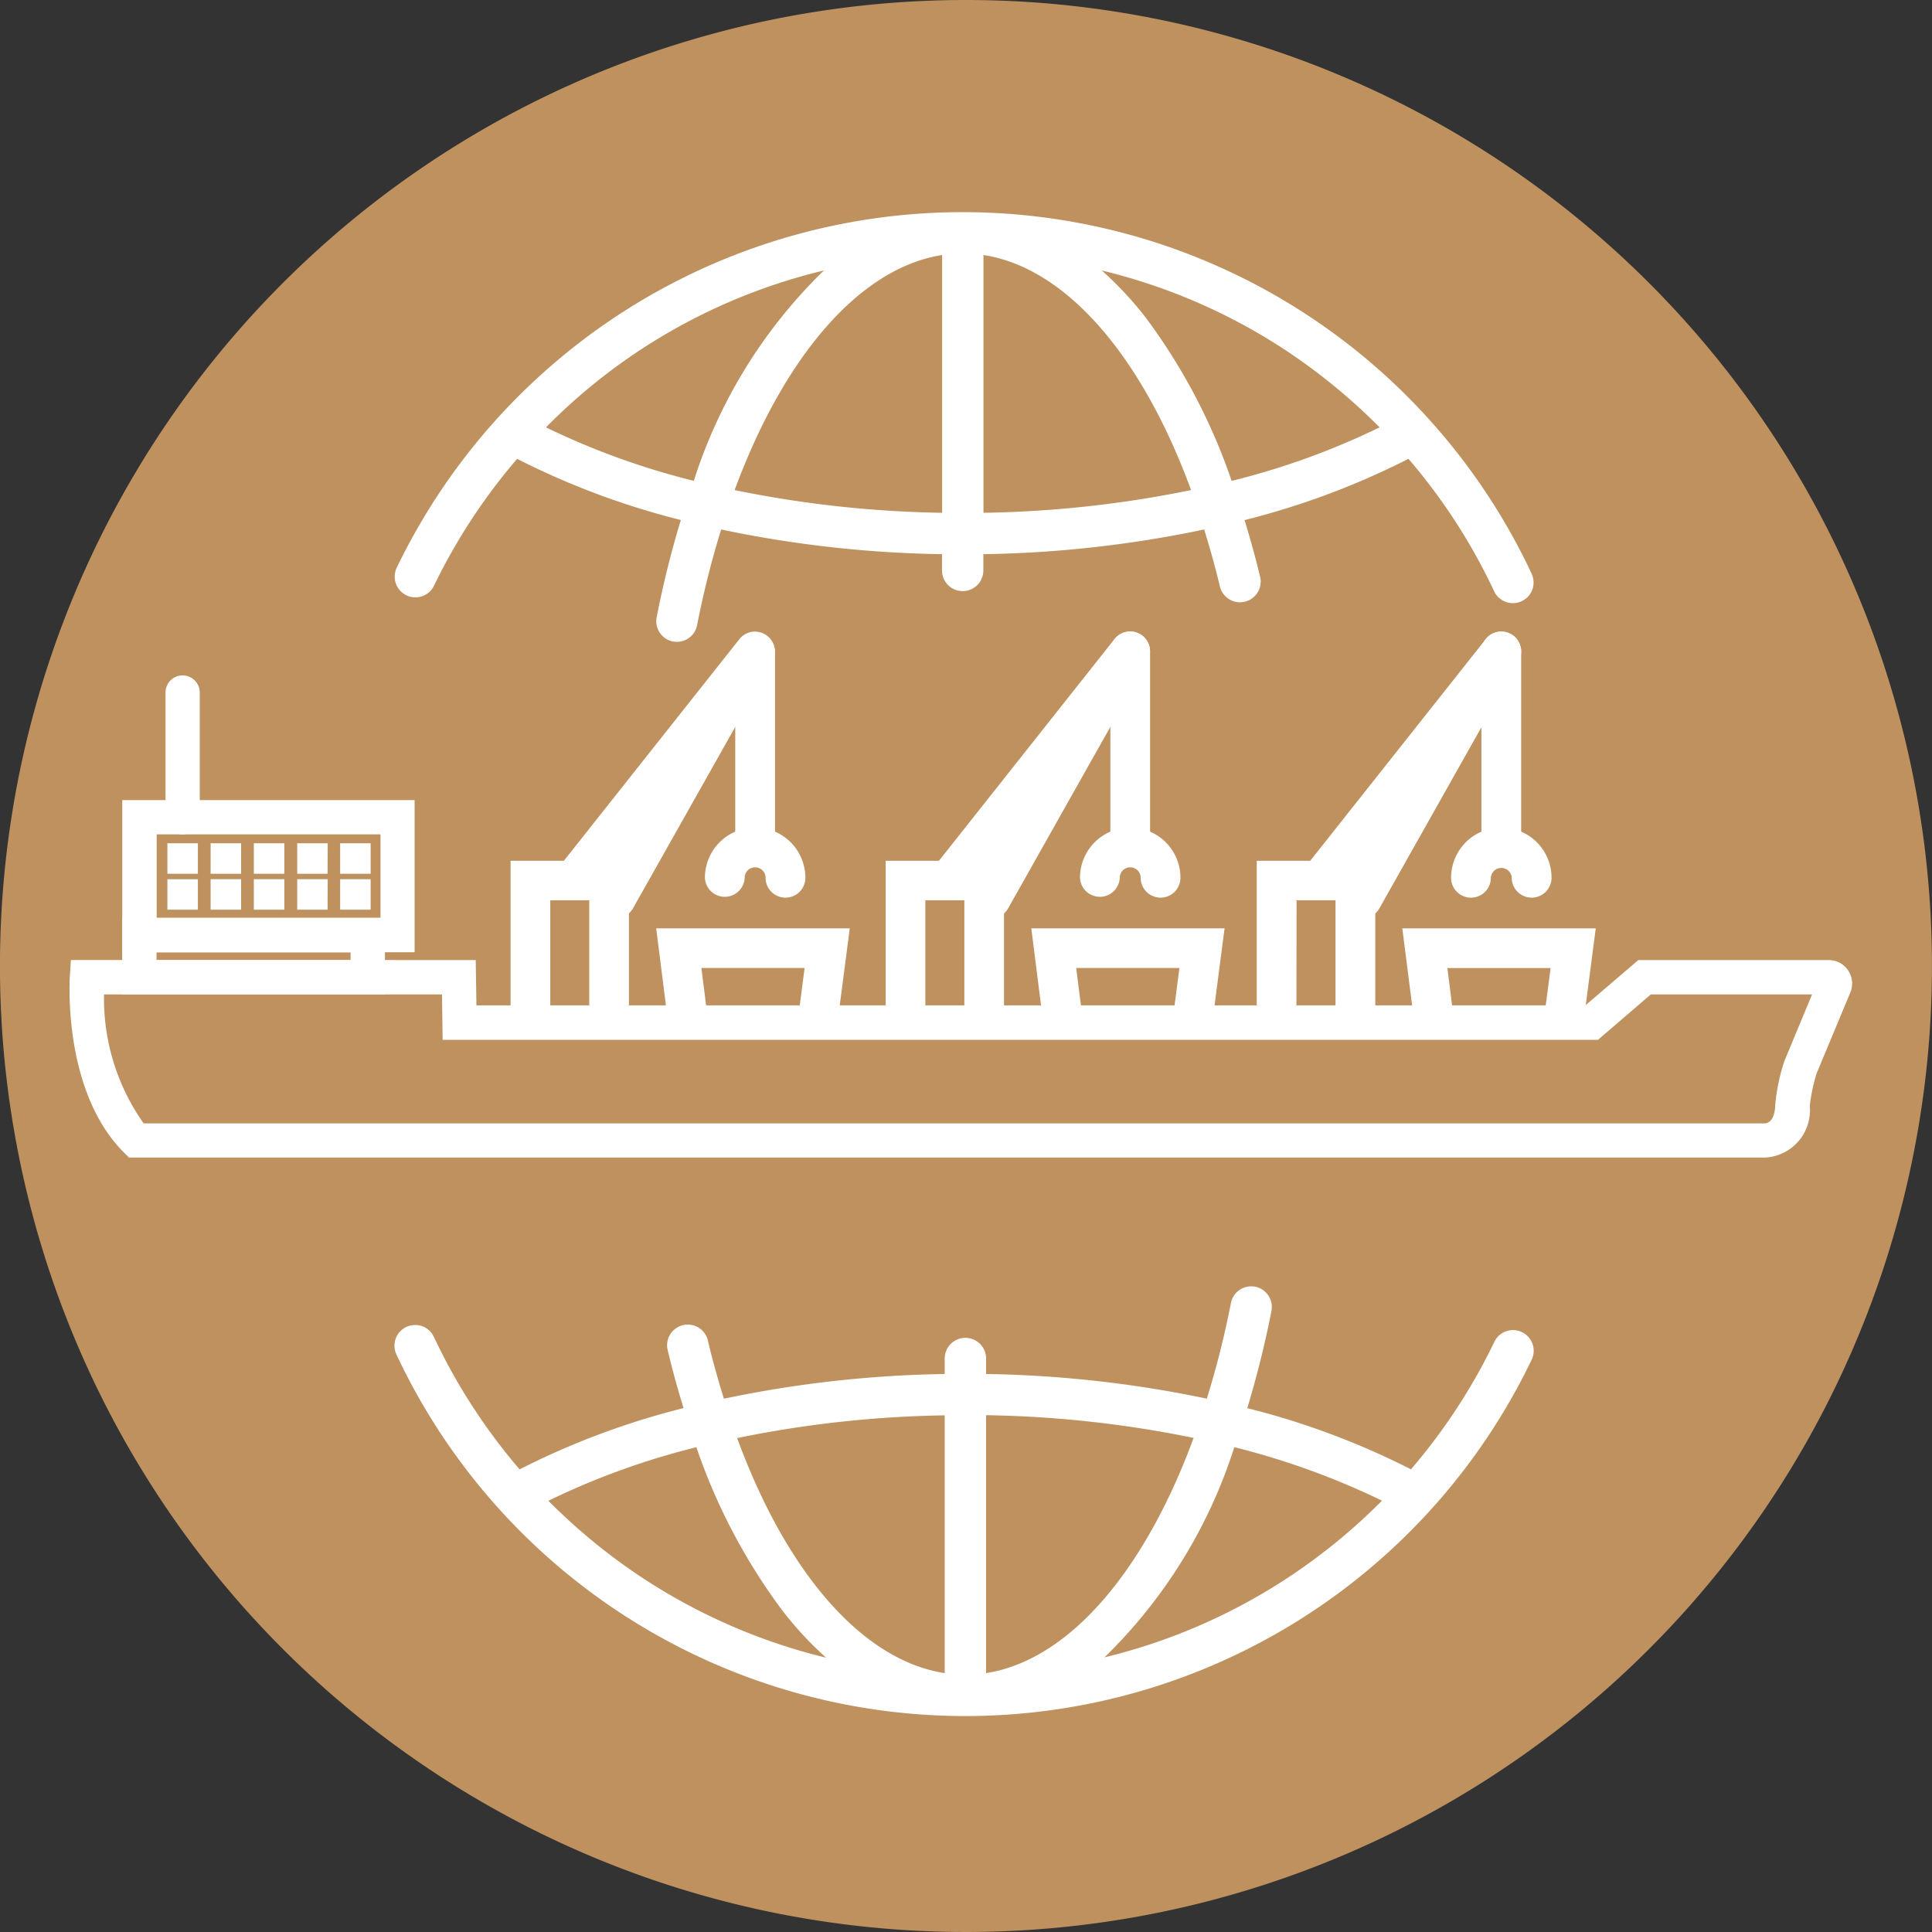 <svg xmlns="http://www.w3.org/2000/svg" xmlns:xlink="http://www.w3.org/1999/xlink" width="50" height="50" viewBox="0 0 50 50">
  <rect x="0" y="0" width="50" height="50" fill="#333333" stroke="none"/>
  <defs>
    <clipPath id="clip-path">
      <rect id="長方形_556" data-name="長方形 556" width="50" height="50" transform="translate(410.708)" fill="none"/>
    </clipPath>
  </defs>
  <g id="icon_materiality_04" transform="translate(-410.708)">
    <g id="グループ_202" data-name="グループ 202" clip-path="url(#clip-path)">
      <path id="パス_2687" data-name="パス 2687" d="M460.707,25a25,25,0,1,1-25-25,25,25,0,0,1,25,25" fill="#be915f"/>
      <path id="パス_2688" data-name="パス 2688" d="M450.349,14.852a16.261,16.261,0,0,0-29.382-.142.536.536,0,0,0,.965.465,15.182,15.182,0,0,1,2.159-3.3,20.1,20.1,0,0,0,4.237,1.583,24.911,24.911,0,0,0-.625,2.515.534.534,0,0,0,.422.629.6.6,0,0,0,.1.009.533.533,0,0,0,.524-.432,23.612,23.612,0,0,1,.623-2.476,29.866,29.866,0,0,0,5.715.639v.421a.535.535,0,1,0,1.07,0v-.421a29.866,29.866,0,0,0,5.715-.639c.148.48.288.974.411,1.493a.536.536,0,0,0,1.042-.248c-.122-.512-.261-1.006-.408-1.488a20.1,20.1,0,0,0,4.242-1.586,15.112,15.112,0,0,1,2.218,3.429.537.537,0,0,0,.485.307.522.522,0,0,0,.227-.051.533.533,0,0,0,.257-.71m-25.507-3.79A14.99,14.99,0,0,1,432.03,7a13.152,13.152,0,0,0-3.366,5.444,19.464,19.464,0,0,1-3.822-1.382m4.877,1.625C431,9.211,432.961,6.934,435.09,6.6v6.671a28.869,28.869,0,0,1-5.371-.588m6.441.588V6.6c2.125.326,4.09,2.586,5.373,6.083a28.881,28.881,0,0,1-5.373.588m6.422-.829a15.379,15.379,0,0,0-2.227-4.228A9.083,9.083,0,0,0,439.222,7a15.045,15.045,0,0,1,4.652,1.995,15.391,15.391,0,0,1,2.538,2.065,19.4,19.4,0,0,1-3.83,1.386" fill="#fff"/>
      <path id="パス_2689" data-name="パス 2689" d="M420.965,35.049a16.26,16.26,0,0,0,29.382.141.535.535,0,1,0-.965-.464,15.208,15.208,0,0,1-2.158,3.3,20.04,20.04,0,0,0-4.236-1.583c.239-.794.452-1.631.625-2.515a.537.537,0,0,0-.423-.629.6.6,0,0,0-.1-.009.536.536,0,0,0-.526.432,23.6,23.6,0,0,1-.623,2.475,30.015,30.015,0,0,0-5.713-.638v-.423a.536.536,0,0,0-1.071,0v.423a29.917,29.917,0,0,0-5.714.639c-.15-.48-.29-.975-.412-1.493a.535.535,0,1,0-1.041.246c.122.515.26,1.008.408,1.49a20.119,20.119,0,0,0-4.243,1.586,15.264,15.264,0,0,1-2.219-3.429.53.53,0,0,0-.484-.307.543.543,0,0,0-.228.05.536.536,0,0,0-.257.712m14.19,1.576V43.3c-2.124-.326-4.09-2.586-5.372-6.083a28.852,28.852,0,0,1,5.372-.588m6.44.588c-1.278,3.476-3.242,5.753-5.369,6.083V36.625a28.866,28.866,0,0,1,5.369.588M439.284,42.9a13.153,13.153,0,0,0,3.368-5.447,19.666,19.666,0,0,1,3.822,1.384,15.264,15.264,0,0,1-2.6,2.1,15.066,15.066,0,0,1-4.594,1.958M424.9,38.84a19.372,19.372,0,0,1,3.83-1.386,15.34,15.34,0,0,0,2.227,4.228,9.081,9.081,0,0,0,1.131,1.219,15.13,15.13,0,0,1-4.652-2A15.285,15.285,0,0,1,424.9,38.84" fill="#fff"/>
      <path id="パス_2690" data-name="パス 2690" d="M456.366,29.778H414.122l-.077-.077c-1.524-1.524-1.355-4.31-1.347-4.428l.016-.246h10.128l.017,1.174H451.8l1.369-1.174h4.86a.422.422,0,0,1,.353.19.428.428,0,0,1,.039.4l-.871,2.089a4.375,4.375,0,0,0-.192.916,1.053,1.053,0,0,1-.993,1.156m-42.024-.526h42.024c.367,0,.466-.4.468-.633a4.656,4.656,0,0,1,.231-1.11l.813-1.956h-4.514l-1.369,1.173H422.34l-.016-1.173h-9.109a5.8,5.8,0,0,0,1.127,3.7" fill="#fff"/>
      <path id="パス_2691" data-name="パス 2691" d="M456.366,29.958H414.047l-.131-.13c-1.581-1.58-1.407-4.447-1.4-4.567l.027-.415H423.02l.018,1.173h28.7l1.37-1.173h4.927a.607.607,0,0,1,.559.841l-.871,2.089a4.422,4.422,0,0,0-.178.848,1.225,1.225,0,0,1-1.174,1.334M414.2,29.6h42.17a.88.88,0,0,0,.812-.976,4.5,4.5,0,0,1,.2-.982l.873-2.092a.251.251,0,0,0-.023-.23.243.243,0,0,0-.2-.108h-4.794l-1.368,1.174H422.68l-.016-1.174h-9.781l-.005.076c-.008.114-.17,2.822,1.3,4.288Zm42.17-.164h-42.1l-.054-.058a5.933,5.933,0,0,1-1.175-3.823v-.18H422.5l.016,1.173h29.409l1.369-1.173h4.855l-.919,2.206a4.61,4.61,0,0,0-.217,1.042c0,.392-.208.813-.65.813m-41.943-.362h41.943c.28,0,.286-.435.286-.453a4.874,4.874,0,0,1,.245-1.176l.71-1.709H453.43l-1.367,1.175h-29.9l-.016-1.175H413.4a5.6,5.6,0,0,0,1.026,3.338" fill="#fff"/>
      <path id="パス_2692" data-name="パス 2692" d="M420.488,25.554h-6.436V23.937h6.436Zm-5.909-.526h5.385v-.566h-5.385Z" fill="#fff"/>
      <path id="パス_2693" data-name="パス 2693" d="M420.67,25.734h-6.8V23.755h6.8Zm-6.436-.362h6.073V24.119h-6.073Zm5.91-.162H414.4v-.928h5.747Zm-5.385-.363h5.022v-.2h-5.022Z" fill="#fff"/>
      <path id="パス_2694" data-name="パス 2694" d="M421.258,24.462h-7.2V20.888h7.2Zm-6.679-.525h6.153V21.414h-6.153Z" fill="#fff"/>
      <path id="パス_2695" data-name="パス 2695" d="M421.438,24.644h-7.566V20.707h7.566Zm-7.2-.363h6.841V21.068h-6.841Zm6.68-.162H414.4V21.232h6.517Zm-6.155-.364h5.792V21.594h-5.792Z" fill="#fff"/>
      <rect id="長方形_546" data-name="長方形 546" width="0.546" height="0.546" transform="translate(415.161 21.946)" fill="#fff"/>
      <path id="パス_2696" data-name="パス 2696" d="M415.829,22.613h-.789v-.789h.789Zm-.546-.241h.305v-.306h-.305Z" fill="#fff"/>
      <rect id="長方形_547" data-name="長方形 547" width="0.546" height="0.546" transform="translate(416.281 21.946)" fill="#fff"/>
      <path id="パス_2697" data-name="パス 2697" d="M416.948,22.613h-.789v-.789h.789Zm-.547-.241h.306v-.306H416.4Z" fill="#fff"/>
      <rect id="長方形_548" data-name="長方形 548" width="0.546" height="0.546" transform="translate(417.399 21.946)" fill="#fff"/>
      <path id="パス_2698" data-name="パス 2698" d="M418.066,22.613h-.789v-.789h.789Zm-.546-.241h.305v-.306h-.305Z" fill="#fff"/>
      <rect id="長方形_549" data-name="長方形 549" width="0.546" height="0.546" transform="translate(418.518 21.946)" fill="#fff"/>
      <path id="パス_2699" data-name="パス 2699" d="M419.186,22.613H418.4v-.789h.789Zm-.548-.241h.306v-.306h-.306Z" fill="#fff"/>
      <rect id="長方形_550" data-name="長方形 550" width="0.546" height="0.546" transform="translate(419.636 21.946)" fill="#fff"/>
      <path id="パス_2700" data-name="パス 2700" d="M420.3,22.613h-.789v-.789h.789Zm-.548-.241h.305v-.306h-.305Z" fill="#fff"/>
      <rect id="長方形_551" data-name="長方形 551" width="0.546" height="0.546" transform="translate(415.161 22.876)" fill="#fff"/>
      <path id="パス_2701" data-name="パス 2701" d="M415.829,23.543h-.789v-.789h.789Zm-.546-.241h.305V23h-.305Z" fill="#fff"/>
      <rect id="長方形_552" data-name="長方形 552" width="0.546" height="0.546" transform="translate(416.281 22.876)" fill="#fff"/>
      <path id="パス_2702" data-name="パス 2702" d="M416.948,23.543h-.789v-.789h.789ZM416.4,23.3h.306V23H416.4Z" fill="#fff"/>
      <rect id="長方形_553" data-name="長方形 553" width="0.546" height="0.546" transform="translate(417.399 22.876)" fill="#fff"/>
      <path id="パス_2703" data-name="パス 2703" d="M418.066,23.543h-.789v-.789h.789Zm-.546-.241h.305V23h-.305Z" fill="#fff"/>
      <rect id="長方形_554" data-name="長方形 554" width="0.546" height="0.546" transform="translate(418.518 22.876)" fill="#fff"/>
      <path id="パス_2704" data-name="パス 2704" d="M419.186,23.543H418.4v-.789h.789Zm-.548-.241h.306V23h-.306Z" fill="#fff"/>
      <rect id="長方形_555" data-name="長方形 555" width="0.546" height="0.546" transform="translate(419.636 22.876)" fill="#fff"/>
      <path id="パス_2705" data-name="パス 2705" d="M420.3,23.543h-.789v-.789h.789Zm-.548-.241h.305V23h-.305Z" fill="#fff"/>
      <path id="パス_2706" data-name="パス 2706" d="M415.435,21.414a.262.262,0,0,1-.262-.262V17.923a.262.262,0,1,1,.523,0v3.229a.262.262,0,0,1-.261.262" fill="#fff"/>
      <path id="パス_2707" data-name="パス 2707" d="M415.435,21.595a.444.444,0,0,1-.444-.443V17.923a.443.443,0,1,1,.887,0v3.229a.444.444,0,0,1-.443.443m0-3.754a.082.082,0,0,0-.082.082v3.229c0,.09.163.09.163,0V17.923a.082.082,0,0,0-.081-.082" fill="#fff"/>
      <path id="パス_2708" data-name="パス 2708" d="M424.949,26.454h-1.027V22.277h3.063v4h-1.027V23.3h-1.009Z" fill="#fff"/>
      <path id="パス_2709" data-name="パス 2709" d="M428.005,26.518l-.315-2.493H432.7l-.318,2.441-1.017-.133.166-1.281h-2.671l.169,1.337Z" fill="#fff"/>
      <path id="パス_2710" data-name="パス 2710" d="M426.645,23.769a.5.5,0,0,1-.251-.066.512.512,0,0,1-.2-.7l.394-.7-.592.744a.513.513,0,1,1-.8-.638l4.652-5.874a.514.514,0,0,1,.849.572l-3.607,6.4a.512.512,0,0,1-.446.262" fill="#fff"/>
      <path id="パス_2711" data-name="パス 2711" d="M430.251,22.2a.514.514,0,0,1-.515-.515V16.858a.515.515,0,0,1,1.029,0v4.826a.514.514,0,0,1-.514.515" fill="#fff"/>
      <path id="パス_2712" data-name="パス 2712" d="M431.036,23.231a.514.514,0,0,1-.515-.514.27.27,0,0,0-.541,0,.515.515,0,0,1-1.029,0,1.3,1.3,0,0,1,2.6,0,.514.514,0,0,1-.514.514" fill="#fff"/>
      <path id="パス_2713" data-name="パス 2713" d="M434.656,26.454h-1.027V22.277h3.063v4h-1.027V23.3h-1.009Z" fill="#fff"/>
      <path id="パス_2714" data-name="パス 2714" d="M437.713,26.518l-.315-2.493H442.4l-.318,2.441-1.017-.133.166-1.281h-2.671l.169,1.337Z" fill="#fff"/>
      <path id="パス_2715" data-name="パス 2715" d="M436.352,23.769a.507.507,0,0,1-.251-.066.512.512,0,0,1-.2-.7l.394-.7-.592.744a.513.513,0,1,1-.8-.638l4.651-5.874a.514.514,0,0,1,.85.572l-3.605,6.4a.515.515,0,0,1-.448.262" fill="#fff"/>
      <path id="パス_2716" data-name="パス 2716" d="M439.958,22.2a.515.515,0,0,1-.514-.515V16.858a.514.514,0,1,1,1.028,0v4.826a.515.515,0,0,1-.514.515" fill="#fff"/>
      <path id="パス_2717" data-name="パス 2717" d="M440.743,23.231a.515.515,0,0,1-.515-.514.27.27,0,0,0-.541,0,.515.515,0,0,1-1.029,0,1.3,1.3,0,0,1,2.6,0,.515.515,0,0,1-.514.514" fill="#fff"/>
      <path id="パス_2718" data-name="パス 2718" d="M444.259,26.454h-1.027V22.277H446.3v4h-1.029V23.3h-1.008Z" fill="#fff"/>
      <path id="パス_2719" data-name="パス 2719" d="M447.317,26.518,447,24.026h5.006l-.318,2.441-1.017-.133.166-1.281h-2.671l.169,1.337Z" fill="#fff"/>
      <path id="パス_2720" data-name="パス 2720" d="M445.956,23.769a.512.512,0,0,1-.447-.765l.394-.7-.592.744a.513.513,0,1,1-.8-.638l4.652-5.874a.514.514,0,0,1,.849.572l-3.605,6.4a.515.515,0,0,1-.448.262" fill="#fff"/>
      <path id="パス_2721" data-name="パス 2721" d="M449.562,22.2a.516.516,0,0,1-.515-.515V16.858a.514.514,0,0,1,1.029,0v4.826a.515.515,0,0,1-.514.515" fill="#fff"/>
      <path id="パス_2722" data-name="パス 2722" d="M450.347,23.231a.515.515,0,0,1-.515-.514.271.271,0,0,0-.541,0,.514.514,0,0,1-1.029,0,1.3,1.3,0,0,1,2.6,0,.515.515,0,0,1-.514.514" fill="#fff"/>
    </g>
  </g>
</svg>

